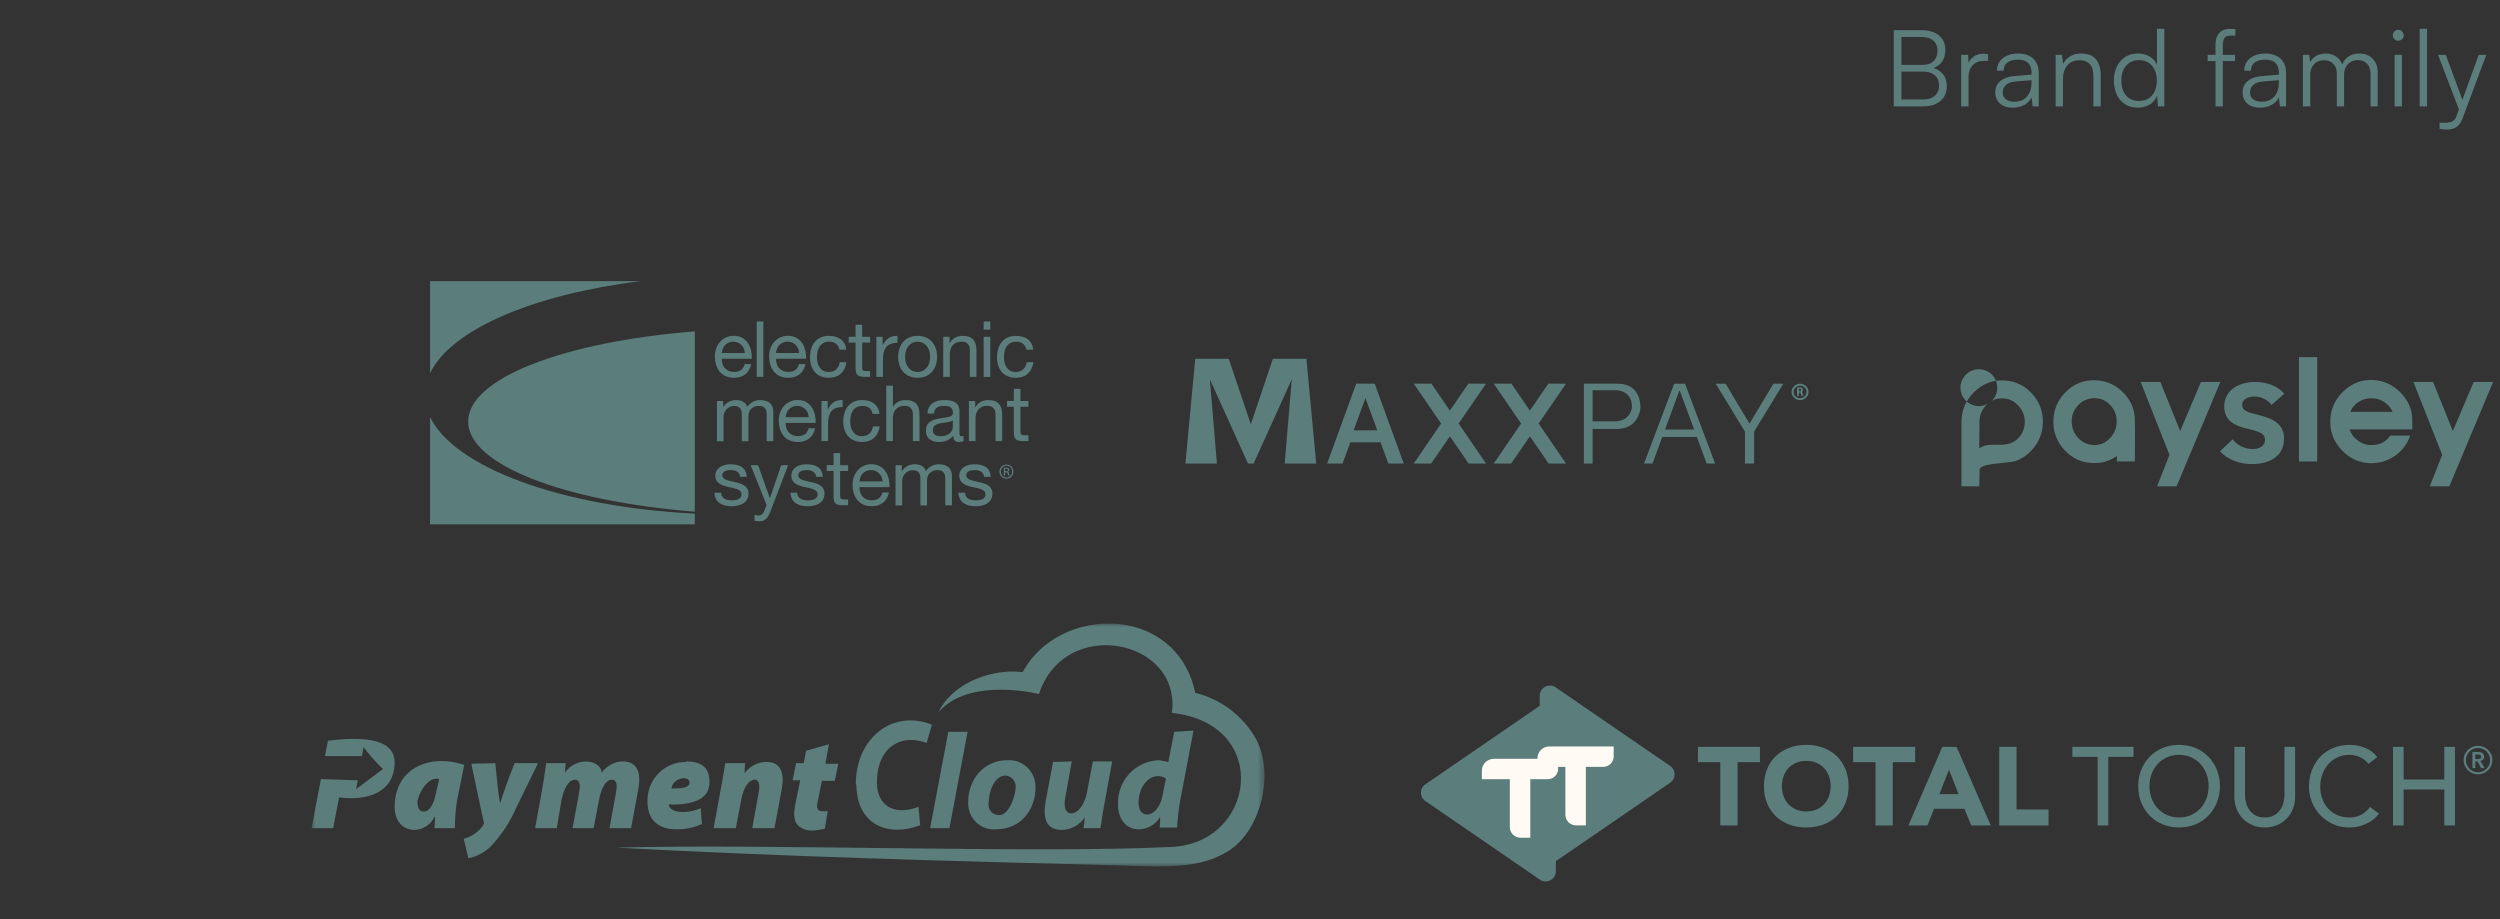 <svg width="329" height="121" viewBox="0 0 329 121" fill="none" xmlns="http://www.w3.org/2000/svg">
    <rect x="0" y="0" width="329" height="121" fill="#333333" stroke="none"/>
    <path d="M250.226 3.976V14H249.218V3.976H250.226ZM253.096 9.422H249.974V8.54H252.998C253.633 8.54 254.118 8.377 254.454 8.05C254.799 7.714 254.972 7.247 254.972 6.65C254.972 6.09 254.79 5.656 254.426 5.348C254.062 5.031 253.544 4.872 252.872 4.872H249.582V3.976H252.886C253.857 3.976 254.617 4.209 255.168 4.676C255.728 5.133 256.008 5.763 256.008 6.566C256.008 7.201 255.854 7.728 255.546 8.148C255.247 8.559 254.795 8.857 254.188 9.044V8.876C254.86 9.044 255.364 9.338 255.7 9.758C256.036 10.169 256.204 10.705 256.204 11.368C256.204 11.9 256.078 12.367 255.826 12.768C255.574 13.16 255.215 13.463 254.748 13.678C254.281 13.893 253.731 14 253.096 14H249.582V13.09H253.096C253.749 13.09 254.258 12.927 254.622 12.6C254.995 12.273 255.182 11.821 255.182 11.242C255.182 10.673 254.995 10.229 254.622 9.912C254.258 9.585 253.749 9.422 253.096 9.422ZM261.635 7.14V8.008H261.103C260.477 8.008 259.978 8.199 259.605 8.582C259.241 8.965 259.059 9.483 259.059 10.136V14H258.093V7.224H259.003L259.087 8.554H258.989C259.082 8.115 259.311 7.761 259.675 7.49C260.039 7.21 260.482 7.07 261.005 7.07C261.107 7.07 261.21 7.075 261.313 7.084C261.415 7.093 261.523 7.112 261.635 7.14ZM264.871 14.168C264.153 14.168 263.588 13.981 263.177 13.608C262.776 13.235 262.575 12.754 262.575 12.166C262.575 11.541 262.799 11.041 263.247 10.668C263.695 10.295 264.316 10.075 265.109 10.01L267.349 9.828V9.604C267.349 9.156 267.27 8.806 267.111 8.554C266.953 8.293 266.738 8.111 266.467 8.008C266.197 7.905 265.893 7.854 265.557 7.854C264.96 7.854 264.498 7.98 264.171 8.232C263.845 8.484 263.681 8.839 263.681 9.296H262.799C262.799 8.839 262.916 8.442 263.149 8.106C263.383 7.77 263.709 7.509 264.129 7.322C264.549 7.135 265.035 7.042 265.585 7.042C266.117 7.042 266.584 7.135 266.985 7.322C267.387 7.499 267.704 7.779 267.937 8.162C268.18 8.535 268.301 9.021 268.301 9.618V14H267.489L267.363 12.81C267.158 13.239 266.831 13.575 266.383 13.818C265.945 14.051 265.441 14.168 264.871 14.168ZM265.095 13.384C265.814 13.384 266.369 13.155 266.761 12.698C267.153 12.241 267.349 11.648 267.349 10.92V10.556L265.347 10.71C264.713 10.766 264.255 10.925 263.975 11.186C263.695 11.447 263.555 11.765 263.555 12.138C263.555 12.549 263.695 12.861 263.975 13.076C264.255 13.281 264.629 13.384 265.095 13.384ZM271.486 14H270.52V7.224H271.36L271.5 8.4C271.724 7.971 272.041 7.639 272.452 7.406C272.872 7.163 273.329 7.042 273.824 7.042C274.757 7.042 275.429 7.299 275.84 7.812C276.251 8.325 276.456 9.007 276.456 9.856V14H275.49V10.066C275.49 9.273 275.322 8.717 274.986 8.4C274.659 8.083 274.216 7.924 273.656 7.924C272.965 7.924 272.429 8.157 272.046 8.624C271.673 9.081 271.486 9.693 271.486 10.458V14ZM281.321 14.168C280.668 14.168 280.108 14.014 279.641 13.706C279.175 13.398 278.815 12.978 278.563 12.446C278.311 11.905 278.185 11.298 278.185 10.626C278.185 9.945 278.311 9.333 278.563 8.792C278.815 8.251 279.175 7.826 279.641 7.518C280.117 7.201 280.691 7.042 281.363 7.042C281.923 7.042 282.418 7.163 282.847 7.406C283.286 7.649 283.622 8.017 283.855 8.512V3.794H284.821V14H283.981L283.883 12.614C283.641 13.137 283.295 13.529 282.847 13.79C282.399 14.042 281.891 14.168 281.321 14.168ZM281.489 13.286C281.993 13.286 282.418 13.174 282.763 12.95C283.109 12.717 283.375 12.399 283.561 11.998C283.748 11.587 283.841 11.121 283.841 10.598C283.841 10.075 283.748 9.613 283.561 9.212C283.375 8.811 283.109 8.493 282.763 8.26C282.418 8.027 281.993 7.91 281.489 7.91C281.004 7.91 280.584 8.027 280.229 8.26C279.884 8.493 279.618 8.811 279.431 9.212C279.254 9.613 279.165 10.075 279.165 10.598C279.165 11.121 279.254 11.587 279.431 11.998C279.618 12.399 279.884 12.717 280.229 12.95C280.584 13.174 281.004 13.286 281.489 13.286ZM290.524 7.224H294.122V8.036H290.524V7.224ZM294.178 3.85V4.676C294.112 4.676 294.028 4.676 293.926 4.676C293.823 4.676 293.716 4.676 293.604 4.676C293.174 4.676 292.885 4.783 292.736 4.998C292.596 5.203 292.526 5.507 292.526 5.908V14H291.56V5.908C291.56 5.404 291.644 4.998 291.812 4.69C291.98 4.373 292.204 4.144 292.484 4.004C292.773 3.864 293.09 3.794 293.436 3.794C293.557 3.794 293.683 3.799 293.814 3.808C293.944 3.817 294.066 3.831 294.178 3.85ZM297.416 14.168C296.697 14.168 296.133 13.981 295.722 13.608C295.321 13.235 295.12 12.754 295.12 12.166C295.12 11.541 295.344 11.041 295.792 10.668C296.24 10.295 296.861 10.075 297.654 10.01L299.894 9.828V9.604C299.894 9.156 299.815 8.806 299.656 8.554C299.497 8.293 299.283 8.111 299.012 8.008C298.741 7.905 298.438 7.854 298.102 7.854C297.505 7.854 297.043 7.98 296.716 8.232C296.389 8.484 296.226 8.839 296.226 9.296H295.344C295.344 8.839 295.461 8.442 295.694 8.106C295.927 7.77 296.254 7.509 296.674 7.322C297.094 7.135 297.579 7.042 298.13 7.042C298.662 7.042 299.129 7.135 299.53 7.322C299.931 7.499 300.249 7.779 300.482 8.162C300.725 8.535 300.846 9.021 300.846 9.618V14H300.034L299.908 12.81C299.703 13.239 299.376 13.575 298.928 13.818C298.489 14.051 297.985 14.168 297.416 14.168ZM297.64 13.384C298.359 13.384 298.914 13.155 299.306 12.698C299.698 12.241 299.894 11.648 299.894 10.92V10.556L297.892 10.71C297.257 10.766 296.8 10.925 296.52 11.186C296.24 11.447 296.1 11.765 296.1 12.138C296.1 12.549 296.24 12.861 296.52 13.076C296.8 13.281 297.173 13.384 297.64 13.384ZM304.03 14H303.064V7.224H303.904L304.044 8.498L303.904 8.456C304.044 8.027 304.306 7.686 304.688 7.434C305.08 7.173 305.538 7.042 306.06 7.042C306.667 7.042 307.171 7.21 307.572 7.546C307.983 7.873 308.244 8.321 308.356 8.89H308.146C308.24 8.321 308.492 7.873 308.902 7.546C309.322 7.21 309.845 7.042 310.47 7.042C311.198 7.042 311.786 7.266 312.234 7.714C312.682 8.162 312.906 8.778 312.906 9.562V14H311.968V9.758C311.968 9.179 311.819 8.727 311.52 8.4C311.222 8.073 310.811 7.91 310.288 7.91C309.915 7.91 309.593 7.999 309.322 8.176C309.052 8.344 308.842 8.573 308.692 8.862C308.552 9.151 308.482 9.469 308.482 9.814V14H307.53V9.744C307.53 9.165 307.376 8.717 307.068 8.4C306.77 8.083 306.364 7.924 305.85 7.924C305.477 7.924 305.15 8.008 304.87 8.176C304.6 8.344 304.39 8.573 304.24 8.862C304.1 9.142 304.03 9.455 304.03 9.8V14ZM315.13 14V7.224H316.096V14H315.13ZM315.606 5.362C315.41 5.362 315.242 5.292 315.102 5.152C314.962 5.012 314.892 4.844 314.892 4.648C314.892 4.452 314.962 4.284 315.102 4.144C315.242 3.995 315.41 3.92 315.606 3.92C315.802 3.92 315.97 3.995 316.11 4.144C316.259 4.284 316.334 4.452 316.334 4.648C316.334 4.844 316.259 5.012 316.11 5.152C315.97 5.292 315.802 5.362 315.606 5.362ZM319.398 14H318.432V3.794H319.398V14ZM321.873 7.224L324.421 14.14L323.707 14.7L320.851 7.224H321.873ZM321.047 16.954V16.156H321.789C321.985 16.156 322.176 16.137 322.363 16.1C322.559 16.072 322.736 15.993 322.895 15.862C323.063 15.731 323.198 15.512 323.301 15.204L326.199 7.224H327.193L324.085 15.554C323.889 16.086 323.623 16.469 323.287 16.702C322.96 16.935 322.554 17.052 322.069 17.052C321.873 17.052 321.691 17.043 321.523 17.024C321.355 17.015 321.196 16.991 321.047 16.954Z" fill="#5B7D7C"/>
    <g clip-path="url(#clip0_1_3064)">
        <path d="M98.862 47.922C98.624 49.084 97.788 49.717 96.609 49.717C94.928 49.717 94.127 48.556 94.074 46.936C94.074 45.352 95.113 44.19 96.556 44.19C98.422 44.19 98.994 45.933 98.941 47.209H94.989C94.963 48.124 95.482 48.943 96.635 48.943C97.348 48.943 97.85 48.6 97.999 47.913H98.862V47.922ZM98.025 46.452C97.982 45.625 97.366 44.965 96.503 44.965C95.597 44.965 95.051 45.651 94.989 46.452H98.025Z" fill="#5B7D7C"/>
        <path d="M99.583 42.307H100.455V49.594H99.583V42.307Z" fill="#5B7D7C"/>
        <path d="M105.999 47.922C105.761 49.084 104.925 49.717 103.746 49.717C102.065 49.717 101.264 48.556 101.211 46.936C101.211 45.352 102.25 44.19 103.693 44.19C105.559 44.19 106.131 45.933 106.078 47.209H102.127C102.1 48.124 102.62 48.943 103.772 48.943C104.485 48.943 104.987 48.6 105.137 47.913H105.999V47.922ZM105.163 46.452C105.119 45.625 104.503 44.965 103.64 44.965C102.734 44.965 102.188 45.651 102.127 46.452H105.163Z" fill="#5B7D7C"/>
        <path d="M110.461 46.012C110.329 45.352 109.871 44.965 109.158 44.965C107.9 44.965 107.512 45.959 107.512 47.024C107.512 47.992 107.952 48.952 109.053 48.952C109.889 48.952 110.39 48.459 110.505 47.667H111.393C111.2 48.952 110.39 49.717 109.07 49.717C107.46 49.717 106.597 48.591 106.597 47.024C106.597 45.44 107.416 44.199 109.088 44.199C110.285 44.199 111.244 44.762 111.367 46.012H110.461Z" fill="#5B7D7C"/>
        <path d="M113.462 44.322H114.509V45.088H113.462V48.362C113.462 48.758 113.576 48.828 114.113 48.828H114.509V49.594H113.849C112.951 49.594 112.591 49.409 112.591 48.441V45.088H111.693V44.322H112.591V42.738H113.462V44.322Z" fill="#5B7D7C"/>
        <path d="M115.336 44.322H116.155V45.431H116.172C116.595 44.586 117.176 44.164 118.108 44.199V45.114C116.709 45.114 116.199 45.907 116.199 47.244V49.594H115.328V44.322H115.336Z" fill="#5B7D7C"/>
        <path d="M120.757 44.199C122.43 44.199 123.319 45.414 123.319 46.963C123.319 48.503 122.43 49.717 120.757 49.717C119.085 49.717 118.197 48.503 118.197 46.963C118.197 45.414 119.085 44.199 120.757 44.199ZM120.757 48.952C121.664 48.952 122.403 48.239 122.403 46.963C122.403 45.678 121.664 44.965 120.757 44.965C119.851 44.965 119.112 45.678 119.112 46.963C119.112 48.239 119.851 48.952 120.757 48.952Z" fill="#5B7D7C"/>
        <path d="M124.137 44.322H124.955V45.158H124.973C125.342 44.507 125.932 44.199 126.689 44.199C128.079 44.199 128.502 44.991 128.502 46.127V49.594H127.631V46.021C127.631 45.379 127.226 44.956 126.557 44.956C125.51 44.956 124.999 45.66 124.999 46.611V49.594H124.128V44.322H124.137Z" fill="#5B7D7C"/>
        <path d="M130.324 43.372H129.453V42.307H130.324V43.372ZM129.453 44.322H130.324V49.603H129.453V44.322Z" fill="#5B7D7C"/>
        <path d="M135.067 46.012C134.935 45.352 134.477 44.965 133.765 44.965C132.506 44.965 132.119 45.959 132.119 47.024C132.119 47.992 132.559 48.952 133.659 48.952C134.495 48.952 134.997 48.459 135.111 47.667H136C135.806 48.952 134.997 49.717 133.677 49.717C132.066 49.717 131.204 48.591 131.204 47.024C131.204 45.44 132.022 44.199 133.694 44.199C134.891 44.199 135.851 44.762 135.973 46.012H135.067Z" fill="#5B7D7C"/>
        <path d="M94.356 52.771H95.174V53.546H95.192C95.579 52.956 96.169 52.648 96.899 52.648C97.541 52.648 98.131 52.903 98.351 53.546C98.712 52.982 99.328 52.648 100.006 52.648C101.053 52.648 101.766 53.088 101.766 54.179V58.052H100.895V54.593C100.895 53.942 100.719 53.422 99.874 53.422C99.037 53.422 98.492 53.95 98.492 54.769V58.06H97.621V54.602C97.621 53.915 97.409 53.431 96.626 53.431C95.597 53.431 95.218 54.382 95.218 54.778V58.069H94.347V52.771H94.356Z" fill="#5B7D7C"/>
        <path d="M107.266 56.371C107.028 57.532 106.192 58.166 105.013 58.166C103.332 58.166 102.531 57.004 102.479 55.385C102.479 53.801 103.517 52.639 104.96 52.639C106.826 52.639 107.398 54.382 107.345 55.658H103.394C103.367 56.573 103.887 57.392 105.04 57.392C105.752 57.392 106.254 57.048 106.403 56.362H107.266V56.371ZM106.43 54.901C106.386 54.074 105.77 53.414 104.907 53.414C104.001 53.414 103.456 54.1 103.394 54.901H106.43Z" fill="#5B7D7C"/>
        <path d="M108.111 52.771H108.93V53.88H108.947C109.37 53.035 109.95 52.613 110.883 52.648V53.563C109.484 53.563 108.973 54.355 108.973 55.693V58.043H108.102V52.771H108.111Z" fill="#5B7D7C"/>
        <path d="M114.835 54.461C114.703 53.801 114.245 53.414 113.532 53.414C112.274 53.414 111.887 54.408 111.887 55.473C111.887 56.441 112.327 57.4 113.426 57.4C114.262 57.4 114.764 56.907 114.879 56.115H115.768C115.574 57.4 114.764 58.166 113.444 58.166C111.834 58.166 110.971 57.04 110.971 55.473C110.971 53.889 111.79 52.648 113.462 52.648C114.659 52.648 115.618 53.211 115.741 54.461H114.835Z" fill="#5B7D7C"/>
        <path d="M116.639 50.756H117.51V53.546H117.528C117.809 52.912 118.558 52.648 119.191 52.648C120.582 52.648 121.004 53.44 121.004 54.575V58.043H120.133V54.47C120.133 53.827 119.728 53.405 119.059 53.405C118.012 53.405 117.501 54.109 117.501 55.059V58.043H116.63V50.756H116.639Z" fill="#5B7D7C"/>
        <path d="M126.812 58.025C126.663 58.113 126.469 58.166 126.187 58.166C125.739 58.166 125.448 57.92 125.448 57.348C124.964 57.911 124.322 58.166 123.591 58.166C122.632 58.166 121.849 57.735 121.849 56.688C121.849 55.491 122.738 55.235 123.635 55.068C124.595 54.883 125.413 54.945 125.413 54.294C125.413 53.537 124.788 53.414 124.243 53.414C123.503 53.414 122.967 53.642 122.922 54.417H122.051C122.104 53.114 123.116 52.648 124.286 52.648C125.237 52.648 126.266 52.859 126.266 54.1V56.82C126.266 57.224 126.266 57.409 126.539 57.409C126.61 57.409 126.689 57.4 126.803 57.356V58.025H126.812ZM125.404 55.323C125.07 55.57 124.41 55.579 123.829 55.684C123.257 55.79 122.764 55.992 122.764 56.635C122.764 57.207 123.257 57.409 123.785 57.409C124.929 57.409 125.395 56.696 125.395 56.212V55.323H125.404Z" fill="#5B7D7C"/>
        <path d="M127.516 52.771H128.335V53.607H128.352C128.722 52.956 129.312 52.648 130.069 52.648C131.459 52.648 131.881 53.44 131.881 54.575V58.043H131.01V54.47C131.01 53.827 130.605 53.405 129.937 53.405C128.889 53.405 128.379 54.109 128.379 55.059V58.043H127.507V52.771H127.516Z" fill="#5B7D7C"/>
        <path d="M134.292 52.771H135.34V53.537H134.292V56.811C134.292 57.207 134.407 57.277 134.944 57.277H135.34V58.043H134.68C133.782 58.043 133.421 57.858 133.421 56.89V53.528H132.524V52.762H133.421V51.178H134.292V52.771Z" fill="#5B7D7C"/>
        <path d="M94.893 64.828C94.919 65.603 95.597 65.849 96.31 65.849C96.846 65.849 97.586 65.726 97.586 65.066C97.586 64.388 96.732 64.283 95.861 64.089C95.007 63.895 94.136 63.605 94.136 62.602C94.136 61.537 95.183 61.097 96.107 61.097C97.269 61.097 98.202 61.466 98.272 62.751H97.401C97.339 62.074 96.749 61.862 96.177 61.862C95.658 61.862 95.051 62.003 95.051 62.54C95.051 63.165 95.966 63.262 96.776 63.455C97.647 63.649 98.501 63.94 98.501 64.96C98.501 66.219 97.331 66.624 96.257 66.624C95.069 66.624 94.074 66.14 94.021 64.837H94.893V64.828Z" fill="#5B7D7C"/>
        <path d="M101.431 67.196C101.035 68.226 100.675 68.604 99.9 68.604C99.698 68.604 99.495 68.587 99.301 68.516V67.724C99.469 67.777 99.636 67.847 99.812 67.847C100.173 67.847 100.367 67.671 100.525 67.363L100.886 66.465L98.791 61.22H99.768L101.308 65.541H101.326L102.804 61.22H103.719L101.431 67.196Z" fill="#5B7D7C"/>
        <path d="M104.899 64.828C104.925 65.603 105.603 65.849 106.316 65.849C106.853 65.849 107.592 65.726 107.592 65.066C107.592 64.388 106.738 64.283 105.867 64.089C105.013 63.895 104.142 63.605 104.142 62.602C104.142 61.537 105.189 61.097 106.114 61.097C107.275 61.097 108.208 61.466 108.278 62.751H107.407C107.345 62.074 106.756 61.862 106.184 61.862C105.664 61.862 105.057 62.003 105.057 62.54C105.057 63.165 105.972 63.262 106.782 63.455C107.653 63.649 108.507 63.94 108.507 64.96C108.507 66.219 107.337 66.624 106.263 66.624C105.075 66.624 104.081 66.14 104.028 64.837H104.899V64.828Z" fill="#5B7D7C"/>
        <path d="M110.566 61.22H111.614V61.986H110.566V65.26C110.566 65.656 110.681 65.726 111.218 65.726H111.614V66.492H110.953C110.056 66.492 109.695 66.307 109.695 65.339V61.977H108.798V61.211H109.695V59.627H110.566V61.22Z" fill="#5B7D7C"/>
        <path d="M116.982 64.82C116.744 65.981 115.908 66.615 114.729 66.615C113.048 66.615 112.247 65.453 112.194 63.834C112.194 62.25 113.233 61.088 114.676 61.088C116.542 61.088 117.114 62.831 117.061 64.107H113.11C113.083 65.022 113.603 65.841 114.756 65.841C115.468 65.841 115.97 65.497 116.12 64.811H116.982V64.82ZM116.146 63.35C116.102 62.523 115.486 61.862 114.624 61.862C113.717 61.862 113.171 62.549 113.11 63.35H116.146Z" fill="#5B7D7C"/>
        <path d="M117.862 61.22H118.68V61.995H118.698C119.085 61.405 119.675 61.097 120.405 61.097C121.048 61.097 121.637 61.352 121.857 61.995C122.218 61.431 122.834 61.097 123.512 61.097C124.559 61.097 125.272 61.537 125.272 62.628V66.501H124.401V63.042C124.401 62.391 124.225 61.871 123.38 61.871C122.544 61.871 121.998 62.399 121.998 63.218V66.509H121.127V63.051C121.127 62.364 120.916 61.88 120.133 61.88C119.103 61.88 118.725 62.831 118.725 63.227V66.518H117.853V61.22H117.862Z" fill="#5B7D7C"/>
        <path d="M126.997 64.828C127.023 65.603 127.701 65.849 128.414 65.849C128.951 65.849 129.69 65.726 129.69 65.066C129.69 64.388 128.836 64.283 127.965 64.089C127.111 63.895 126.24 63.605 126.24 62.602C126.24 61.537 127.288 61.097 128.212 61.097C129.373 61.097 130.306 61.466 130.377 62.751H129.505C129.443 62.074 128.854 61.862 128.282 61.862C127.763 61.862 127.155 62.003 127.155 62.54C127.155 63.165 128.071 63.262 128.881 63.455C129.752 63.649 130.605 63.94 130.605 64.96C130.605 66.219 129.435 66.624 128.361 66.624C127.173 66.624 126.179 66.14 126.126 64.837H126.997V64.828Z" fill="#5B7D7C"/>
        <path d="M84.323 37H56.593V49.11C59.347 43.381 70.154 38.734 84.323 37Z" fill="#5B7D7C"/>
        <path d="M91.434 67.337V43.609C74.29 44.965 61.609 49.761 61.609 55.473C61.609 61.185 74.29 65.981 91.434 67.337Z" fill="#5B7D7C"/>
        <path d="M56.593 54.866V69H91.434V67.592C73.868 66.721 59.787 61.528 56.593 54.866Z" fill="#5B7D7C"/>
        <path d="M132.453 61.132C132.964 61.132 133.368 61.546 133.368 62.065C133.368 62.593 132.964 62.998 132.453 62.998C131.943 62.998 131.529 62.593 131.529 62.065C131.529 61.537 131.943 61.132 132.453 61.132ZM132.453 61.273C132.049 61.273 131.705 61.625 131.705 62.056C131.705 62.496 132.04 62.848 132.453 62.848C132.867 62.848 133.201 62.505 133.201 62.065C133.201 61.625 132.867 61.273 132.453 61.273ZM132.277 62.602H132.11V61.563C132.198 61.554 132.277 61.537 132.401 61.537C132.559 61.537 132.664 61.572 132.726 61.616C132.788 61.66 132.823 61.73 132.823 61.827C132.823 61.959 132.735 62.047 132.621 62.082V62.091C132.709 62.109 132.77 62.188 132.796 62.346C132.823 62.505 132.849 62.566 132.867 62.602H132.691C132.664 62.566 132.638 62.47 132.621 62.338C132.594 62.206 132.532 62.153 132.401 62.153H132.277V62.602ZM132.277 62.021H132.401C132.532 62.021 132.656 61.968 132.656 61.845C132.656 61.757 132.585 61.66 132.401 61.66C132.348 61.66 132.312 61.66 132.277 61.669V62.021Z" fill="#5B7D7C"/>
    </g>
    <path d="M156 61L157.294 47.22L159.023 48.266L159.221 49.925L160.145 61H156Z" fill="#5B7D7C"/>
    <path d="M167.512 47.22L164.608 55.835L161.703 47.22H157.294L159.221 49.925L164.238 61H164.476H164.832H164.977L169.994 49.925L170.364 49.415L167.512 47.22Z" fill="#5B7D7C"/>
    <path d="M173.215 61L171.922 47.22H167.512L169.994 49.925L169.07 61H173.215Z" fill="#5B7D7C"/>
    <path d="M180.91 50.495H178.476L174.652 61H176.682L177.704 58.21H181.683L182.705 61H184.735L180.911 50.495H180.91ZM180.756 56.634H178.138L179.693 52.39L181.249 56.634H180.756H180.756Z" fill="#5B7D7C"/>
    <path d="M195.559 50.495H193.23L190.805 54.044L188.38 50.495H186.051L189.65 55.734L186.051 61H188.341L190.805 57.415L193.268 61H195.559L191.96 55.734L195.559 50.495Z" fill="#5B7D7C"/>
    <path d="M206.086 50.495H203.758L201.333 54.044L198.908 50.495H196.579L200.178 55.734L196.579 61H198.869L201.333 57.415L203.796 61H206.086L202.488 55.734L206.086 50.495Z" fill="#5B7D7C"/>
    <path d="M212.899 50.495H208.434V61H209.589V56.452H212.784C215.44 56.452 215.882 54.146 215.882 53.606C215.882 53.067 215.786 50.495 212.899 50.495ZM212.553 55.448H209.589V51.356H212.534C214.092 51.356 214.766 52.379 214.766 53.439C214.766 54.499 213.9 55.448 212.553 55.448Z" fill="#5B7D7C"/>
    <path d="M221.747 50.495H220.32L216.355 61H217.471L218.756 57.513H223.311L224.595 61H225.712L221.747 50.495H221.747ZM221.763 56.527H219.119L221.033 51.328L222.948 56.527H221.763Z" fill="#5B7D7C"/>
    <path d="M233.377 50.495L230.236 55.755L227.094 50.495H225.786L229.635 56.806V61H229.932H230.539H230.837V56.806L234.686 50.495H233.377Z" fill="#5B7D7C"/>
    <path d="M236.885 52.656C236.271 52.656 235.771 52.173 235.771 51.579C235.771 50.985 236.271 50.502 236.885 50.502C237.5 50.502 238 50.985 238 51.579C238 52.173 237.5 52.656 236.885 52.656ZM236.885 50.759C236.418 50.759 236.037 51.127 236.037 51.579C236.037 52.031 236.418 52.399 236.885 52.399C237.353 52.399 237.734 52.031 237.734 51.579C237.734 51.127 237.353 50.759 236.885 50.759Z" fill="#5B7D7C"/>
    <path d="M237.32 52.073C237.301 52.04 237.276 51.941 237.249 51.837L237.234 51.779C237.207 51.679 237.165 51.613 237.105 51.576C237.193 51.532 237.281 51.44 237.281 51.304C237.281 51.209 237.244 51.126 237.177 51.072C237.1 51.009 236.99 50.981 236.821 50.981C236.711 50.981 236.595 50.99 236.51 51.004L236.492 51.007V52.105H236.737V51.664H236.817C236.925 51.667 236.966 51.707 236.995 51.835C237.026 51.966 237.053 52.058 237.071 52.093L237.077 52.105H237.337L237.32 52.073V52.073ZM237.036 51.323C237.036 51.419 236.959 51.478 236.836 51.478H236.738V51.178C236.756 51.175 236.789 51.172 236.841 51.172C236.93 51.172 237.036 51.199 237.036 51.323H237.036Z" fill="#5B7D7C"/>
    <g clip-path="url(#clip1_1_3064)">
        <path fill-rule="evenodd" clip-rule="evenodd" d="M280.945 55.483C280.995 57.208 280.945 59 280.945 60.731H278.58V60.008C278.302 60.209 278.008 60.376 277.703 60.514C277.003 60.828 276.239 60.969 275.415 60.942C274.692 60.915 274.022 60.765 273.409 60.487C272.793 60.209 272.234 59.807 271.735 59.278C271.236 58.752 270.857 58.172 270.603 57.54C270.348 56.907 270.218 56.223 270.218 55.5C270.218 54.776 270.355 54.04 270.629 53.383C270.901 52.727 271.306 52.131 271.842 51.595C272.378 51.052 272.977 50.647 273.63 50.389C274.287 50.128 274.993 50.014 275.75 50.041C276.477 50.068 277.154 50.218 277.776 50.5C278.403 50.781 278.969 51.186 279.478 51.722C279.987 52.251 280.365 52.834 280.613 53.467C280.858 54.093 280.968 54.767 280.941 55.483H280.945ZM274.494 52.616C274.149 52.76 273.828 52.978 273.53 53.279C273.232 53.574 273.011 53.896 272.867 54.247C272.719 54.602 272.642 54.987 272.636 55.41C272.629 55.831 272.693 56.227 272.83 56.592C272.964 56.947 273.168 57.282 273.453 57.593C273.731 57.901 274.042 58.132 274.377 58.293C274.719 58.457 275.09 58.544 275.489 58.568C275.914 58.588 276.31 58.524 276.665 58.377C277.023 58.23 277.351 57.998 277.653 57.684C277.967 57.359 278.195 57.004 278.346 56.622C278.493 56.243 278.563 55.835 278.557 55.396C278.55 54.984 278.47 54.602 278.322 54.247C278.175 53.892 277.954 53.568 277.669 53.27C277.391 52.978 277.087 52.764 276.752 52.62C276.417 52.476 276.052 52.405 275.653 52.405C275.228 52.405 274.843 52.476 274.498 52.62L274.494 52.616Z" fill="#5B7D7C"/>
        <path fill-rule="evenodd" clip-rule="evenodd" d="M290.024 50.265H292.201C290.279 54.844 288.356 59.419 286.441 63.997H283.868L285.503 59.867L281.715 50.265H284.307L286.906 56.726L289.649 50.265H290.027H290.024Z" fill="#5B7D7C"/>
        <path fill-rule="evenodd" clip-rule="evenodd" d="M300.6 51.819C299.77 50.778 298.239 50.265 296.772 50.265C294.753 50.265 292.71 51.243 292.71 53.521C292.71 55.436 294.22 56.053 295.731 56.414C297.285 56.776 298.072 57.031 298.072 57.881C298.072 58.795 297.178 59.094 296.434 59.094C295.329 59.094 294.371 58.541 293.819 57.818L292.137 59.392C293.115 60.477 294.753 61.073 296.327 61.073C298.561 61.073 300.584 60.159 300.584 57.67C300.584 55.671 298.795 54.991 297.285 54.629C295.858 54.288 295.071 54.077 295.071 53.29C295.071 52.503 295.902 52.184 296.709 52.184C297.647 52.184 298.497 52.694 298.943 53.29L300.6 51.823V51.819Z" fill="#5B7D7C"/>
        <path fill-rule="evenodd" clip-rule="evenodd" d="M303.122 47H304.941V60.731H302.543V47H303.122Z" fill="#5B7D7C"/>
        <path fill-rule="evenodd" clip-rule="evenodd" d="M313.749 58.132C314.054 57.935 314.318 57.663 314.543 57.322H317.185C316.994 57.861 316.74 58.353 316.412 58.792C316.08 59.238 315.681 59.63 315.216 59.958C314.75 60.286 314.265 60.53 313.749 60.698C313.233 60.865 312.697 60.949 312.131 60.959C311.415 60.969 310.741 60.842 310.105 60.584C309.472 60.326 308.883 59.934 308.344 59.412H308.34C307.798 58.873 307.382 58.29 307.104 57.657C306.823 57.024 306.676 56.337 306.666 55.597C306.649 54.824 306.776 54.097 307.054 53.42C307.329 52.747 307.747 52.131 308.307 51.578C308.876 51.016 309.499 50.604 310.172 50.339C310.849 50.075 311.575 49.964 312.352 50.008H312.356C313.049 50.054 313.699 50.218 314.305 50.503C314.908 50.788 315.464 51.193 315.969 51.719C316.957 52.764 317.453 53.943 317.453 55.255V56.505H309.214C309.265 56.662 309.325 56.809 309.399 56.953C309.559 57.272 309.787 57.556 310.078 57.808C310.376 58.065 310.695 58.26 311.04 58.387C311.385 58.514 311.756 58.578 312.158 58.568H312.162C312.781 58.561 313.31 58.417 313.742 58.136L313.749 58.132ZM309.459 53.872C309.399 53.976 309.342 54.087 309.291 54.204H314.868C314.821 54.097 314.767 53.993 314.71 53.896C314.539 53.604 314.322 53.343 314.054 53.115C313.789 52.891 313.494 52.72 313.176 52.603C312.851 52.486 312.496 52.422 312.115 52.416C311.74 52.409 311.385 52.462 311.056 52.573C310.725 52.687 310.417 52.858 310.132 53.089C309.854 53.313 309.63 53.574 309.455 53.869L309.459 53.872Z" fill="#5B7D7C"/>
        <path fill-rule="evenodd" clip-rule="evenodd" d="M325.916 50.265H328.093C326.171 54.844 324.252 59.419 322.333 63.997H319.757L321.392 59.867L317.604 50.265H320.196L322.795 56.722L325.535 50.265H325.916Z" fill="#5B7D7C"/>
        <path fill-rule="evenodd" clip-rule="evenodd" d="M260.425 53.444C259.812 53.444 259.249 53.216 258.82 52.837C258.713 53.022 258.619 53.213 258.539 53.407C258.402 53.732 258.301 54.067 258.231 54.418C258.164 54.767 258.127 55.128 258.127 55.5V64H260.475L260.518 61.83C260.518 61.227 262.099 61.066 263.492 60.926C264.289 60.845 265.03 60.768 265.435 60.607C265.763 60.477 266.074 60.309 266.373 60.108C266.671 59.907 266.955 59.673 267.223 59.405L267.243 59.385C267.505 59.117 267.732 58.839 267.93 58.544C268.131 58.243 268.302 57.928 268.436 57.6C268.573 57.272 268.673 56.93 268.744 56.578C268.811 56.227 268.848 55.862 268.848 55.49C268.848 55.118 268.814 54.78 268.75 54.442C268.687 54.103 268.59 53.772 268.466 53.457C268.338 53.142 268.181 52.837 267.99 52.546C267.803 52.255 267.582 51.977 267.33 51.716C267.083 51.454 266.818 51.22 266.537 51.019C266.255 50.818 265.961 50.647 265.652 50.51C265.344 50.373 265.023 50.265 264.688 50.192C264.356 50.118 264.011 50.078 263.65 50.068C263.311 50.054 262.983 50.071 262.665 50.118C262.779 50.399 262.839 50.704 262.839 51.026C262.839 51.696 262.568 52.302 262.129 52.74C262.216 52.694 262.307 52.65 262.397 52.613C262.578 52.539 262.766 52.489 262.963 52.459C263.161 52.429 263.368 52.419 263.586 52.429H263.599C263.797 52.436 263.988 52.462 264.172 52.506C264.356 52.55 264.531 52.613 264.695 52.69C264.862 52.77 265.023 52.871 265.177 52.988C265.331 53.109 265.482 53.246 265.626 53.404C265.77 53.561 265.894 53.725 266.001 53.892C266.105 54.06 266.192 54.234 266.262 54.415C266.332 54.596 266.383 54.783 266.416 54.974C266.45 55.169 266.463 55.373 266.46 55.577C266.456 55.788 266.433 55.992 266.396 56.187C266.356 56.377 266.299 56.565 266.222 56.743C266.148 56.917 266.054 57.087 265.941 57.248C265.83 57.409 265.696 57.566 265.545 57.717C264.705 58.558 263.703 58.544 262.756 58.531C261.928 58.518 261.138 58.508 260.471 59.01L260.498 55.594C260.495 55.376 260.512 55.162 260.545 54.958C260.579 54.753 260.636 54.559 260.706 54.371C260.78 54.184 260.873 54.003 260.984 53.825C261.098 53.648 261.232 53.48 261.382 53.316C261.429 53.266 261.476 53.223 261.523 53.176C261.188 53.35 260.81 53.447 260.408 53.447L260.425 53.444Z" fill="#5B7D7C"/>
        <path fill-rule="evenodd" clip-rule="evenodd" d="M260.425 48.594C259.085 48.594 258 49.679 258 51.019C258 51.746 258.318 52.395 258.824 52.841C258.894 52.717 258.971 52.596 259.052 52.479C259.256 52.181 259.49 51.9 259.755 51.632C260.026 51.361 260.314 51.123 260.616 50.918C260.914 50.718 261.229 50.547 261.557 50.416C261.885 50.285 262.223 50.188 262.575 50.128C262.608 50.121 262.642 50.118 262.675 50.111C262.317 49.22 261.443 48.591 260.425 48.591V48.594Z" fill="#5B7D7C"/>
    </g>
    <mask id="mask0_1_3064" style="mask-type:luminance" maskUnits="userSpaceOnUse" x="41" y="82" width="126" height="32">
        <path d="M166.538 82H41V114H166.538V82Z" fill="white"/>
    </mask>
    <g mask="url(#mask0_1_3064)">
        <path d="M43.156 97.475L42.771 99.497H47.623L47.854 98.33C48.621 99.358 49.471 100.32 50.395 101.207L46.853 103.851L47.084 102.685L42.232 102.529L41 108.984H43.849L44.619 104.94C48.393 105.409 51.782 104.318 51.936 100.508C52.09 96.698 46.468 97.086 43.156 97.475ZM109.083 97.944L106.079 98.799L105.771 100.432H104.77L104.306 102.687H105.307L104.691 105.72C104.383 107.195 104.383 108.286 105.384 108.909C106.385 109.531 107.309 109.298 108.542 109.064L108.927 106.732C107.54 106.887 107.309 106.576 107.694 105.098L108.159 102.766H109.853L110.318 100.511H108.624L109.083 97.944ZM74.348 101.752C74.348 101.363 74.425 100.897 74.425 100.43H71.884C71.499 103.306 70.96 105.951 70.424 108.983H73.273L73.889 105.328C74.197 103.695 74.891 102.607 75.66 102.607C76.43 102.607 76.353 103.618 76.199 104.395L75.352 108.983H78.125L78.818 105.328C79.126 103.695 79.742 102.607 80.512 102.607C81.283 102.607 81.205 103.54 81.051 104.395L80.204 108.983H83.053L83.975 104.009C84.44 101.597 83.821 100.277 82.051 100.199C81.493 100.195 80.943 100.327 80.447 100.584C79.951 100.841 79.524 101.214 79.201 101.673C78.97 99.885 75.812 99.574 74.349 101.673L74.348 101.752ZM90.291 100.277C89.614 100.267 88.942 100.395 88.316 100.653C87.689 100.912 87.122 101.297 86.647 101.783C86.171 102.27 85.799 102.849 85.552 103.485C85.305 104.121 85.188 104.801 85.208 105.484C85.208 107.896 86.594 109.139 89.057 109.139C90.199 109.149 91.329 108.91 92.371 108.439L92.217 106.34C91.293 106.884 88.29 107.351 87.981 105.87C91.447 105.948 93.373 105.093 93.373 102.915C93.373 100.737 91.986 100.196 90.214 100.196M97.993 101.752C97.978 101.31 98.004 100.867 98.07 100.43H95.451C94.986 103.306 94.449 105.951 93.91 108.983H96.837L97.53 105.328C97.838 103.54 98.609 102.607 99.302 102.607C99.995 102.607 99.995 103.54 99.841 104.318L98.994 108.983H101.921L102.845 104.009C103.309 101.754 102.691 100.665 101.612 100.355C100.939 100.208 100.239 100.262 99.596 100.51C98.953 100.759 98.396 101.191 97.992 101.754L97.993 101.752ZM51.937 106.184C51.937 108.05 53.015 109.217 54.555 109.217C55.105 109.201 55.64 109.033 56.101 108.732C56.563 108.43 56.934 108.006 57.173 107.506H57.25C57.252 107.999 57.226 108.491 57.173 108.981H59.869C59.86 107.704 59.963 106.429 60.177 105.17L61.101 100.66C56.787 99.186 52.013 100.893 51.936 106.104L51.937 106.184ZM62.025 100.507L63.642 108.128C63.67 108.189 63.684 108.255 63.684 108.323C63.684 108.39 63.67 108.456 63.642 108.517C63.029 109.445 62.096 110.11 61.024 110.383L61.64 112.949C62.706 112.731 63.691 112.221 64.489 111.475C65.911 110.008 67.06 108.295 67.88 106.417L70.807 100.43H67.725C67.032 102.14 66.338 104.085 65.8 105.718C65.492 103.929 65.336 101.907 65.184 100.43L62.025 100.507ZM90.752 102.996C90.752 103.54 90.137 103.773 88.363 103.773C88.44 102.451 90.674 101.907 90.752 102.996ZM57.789 102.526L57.404 104.237C57.019 106.259 56.326 106.803 55.787 106.803C55.248 106.803 54.938 106.417 54.938 105.562C54.938 104.707 56.249 102.066 57.792 102.529" fill="#5B7D7C"/>
        <path d="M134.576 88.454C130.956 87.985 125.565 89.543 123.485 93.742C127.105 89.543 134.73 90.865 136.733 91.33C140.119 80.989 155.525 84.1 154.215 93.82C167.462 95.22 165.306 111.239 153.83 111.472C135.732 112.327 100.688 111.003 81.049 111.55C103.151 112.717 125.18 113.339 147.284 113.883C152.445 114.038 158.067 114.582 162.072 111.705C166.077 108.828 167.925 101.208 164.921 96.619C163.156 93.893 160.43 91.947 157.296 91.176C154.832 79.512 139.429 79.512 134.576 88.454ZM112.703 103.229C112.703 108.518 116.862 110.228 121.098 108.595L120.867 106.183C117.555 107.427 115.399 105.95 115.399 102.916C115.476 97.862 119.019 96.617 121.945 97.784L122.638 95.371C117.401 93.272 112.55 97.238 112.626 103.303L112.703 103.229ZM124.795 96.308L122.406 108.984H124.947L127.336 96.308H124.795ZM154.524 96.308L153.754 100.274L152.597 100.041C151.856 100.051 151.124 100.21 150.445 100.511C149.766 100.811 149.153 101.246 148.643 101.79C148.133 102.333 147.737 102.974 147.477 103.675C147.216 104.377 147.098 105.123 147.129 105.871C147.129 107.971 148.361 109.137 149.824 109.137C150.399 109.138 150.963 108.988 151.463 108.702C151.962 108.415 152.38 108.003 152.674 107.504C152.689 107.972 152.663 108.441 152.597 108.904H154.907C154.968 107.757 155.097 106.614 155.292 105.482L157.063 96.151L154.524 96.308ZM132.574 100.041C129.493 100.041 127.413 102.529 127.413 105.562C127.389 106.052 127.47 106.541 127.649 106.997C127.828 107.452 128.103 107.863 128.453 108.203C128.804 108.542 129.222 108.801 129.681 108.963C130.139 109.124 130.627 109.185 131.11 109.139C134.73 109.062 136.271 106.184 136.271 103.618C136.282 103.132 136.194 102.648 136.01 102.198C135.826 101.749 135.552 101.343 135.204 101.006C134.856 100.669 134.442 100.41 133.989 100.243C133.537 100.077 133.054 100.008 132.574 100.041ZM138.581 100.274L137.657 105.174C137.192 107.586 137.58 109.217 139.736 109.217C140.33 109.209 140.913 109.056 141.436 108.771C141.959 108.487 142.406 108.08 142.74 107.584C142.732 108.054 142.681 108.523 142.586 108.984H144.82C144.974 108.207 145.051 107.273 145.284 106.107L146.363 100.197H143.822L143.052 104.241C142.744 105.952 141.819 107.04 140.972 107.04C140.125 107.04 139.971 106.029 140.202 104.863L141.049 100.197L138.581 100.274ZM153.448 102.374L152.983 104.706C152.676 106.34 151.751 107.195 150.981 107.195C150.211 107.195 149.826 106.573 149.826 105.562C149.903 102.918 151.905 101.44 153.445 102.451L153.448 102.374ZM132.268 102.063C132.469 102.068 132.667 102.116 132.848 102.203C133.029 102.29 133.19 102.414 133.321 102.568C133.452 102.722 133.549 102.902 133.607 103.096C133.664 103.29 133.68 103.495 133.655 103.696C133.655 104.473 132.885 107.273 131.498 107.273C131.287 107.278 131.078 107.235 130.886 107.146C130.694 107.057 130.524 106.925 130.391 106.76C130.257 106.595 130.162 106.401 130.114 106.194C130.066 105.986 130.065 105.77 130.112 105.562C130.112 104.318 130.805 102.063 132.345 102.063" fill="#5B7D7C"/>
    </g>
    <path d="M219.703 100.736L204.643 90.4C203.747 89.881 202.627 90.529 202.627 91.566V112.238C202.627 113.275 203.746 113.923 204.643 113.405L219.703 103.069C220.599 102.551 220.599 101.255 219.703 100.736V100.736Z" fill="#5B7D7C"/>
    <path d="M187.672 103.149L202.732 92.814C203.628 92.295 204.749 92.944 204.749 93.981V114.652C204.749 115.689 203.629 116.337 202.732 115.819L187.672 105.483C186.776 104.964 186.776 103.668 187.672 103.15V103.149Z" fill="#5B7D7C"/>
    <path d="M201.387 110.246H200.1C199.323 110.246 198.692 109.615 198.692 108.836V102.545H195.013V101.433C195.013 100.565 195.715 99.862 196.581 99.862H205.052V101.158C205.052 101.924 204.433 102.545 203.668 102.545H201.387V110.246Z" fill="#FFFAF3"/>
    <path d="M208.697 108.62H207.41C206.633 108.62 206.003 107.988 206.003 107.209V100.919H202.324V99.806C202.324 98.938 203.025 98.235 203.892 98.235H212.363V99.531C212.363 100.298 211.743 100.919 210.978 100.919H208.697V108.62Z" fill="#FFFAF3"/>
    <path d="M226.39 100.302H223.445V98.286H231.609V100.302H228.664V108.631H226.39V100.302Z" fill="#5B7D7C"/>
    <path d="M232.135 103.459C232.135 102.631 232.274 101.881 232.551 101.209C232.828 100.536 233.214 99.965 233.709 99.492C234.205 99.02 234.793 98.657 235.474 98.403C236.154 98.15 236.898 98.023 237.704 98.023C238.51 98.023 239.255 98.15 239.935 98.403C240.615 98.657 241.204 99.02 241.699 99.492C242.195 99.965 242.581 100.537 242.858 101.209C243.135 101.881 243.273 102.631 243.273 103.459C243.273 104.287 243.135 105.037 242.858 105.709C242.581 106.381 242.195 106.953 241.699 107.426C241.204 107.899 240.615 108.262 239.935 108.515C239.254 108.768 238.51 108.895 237.704 108.895C236.898 108.895 236.154 108.768 235.474 108.515C234.793 108.262 234.206 107.899 233.709 107.426C233.214 106.954 232.828 106.381 232.551 105.709C232.274 105.037 232.135 104.287 232.135 103.459ZM234.498 103.459C234.498 103.946 234.573 104.392 234.724 104.795C234.875 105.2 235.091 105.55 235.372 105.847C235.654 106.145 235.992 106.376 236.385 106.541C236.78 106.707 237.219 106.79 237.705 106.79C238.191 106.79 238.631 106.707 239.025 106.541C239.419 106.375 239.756 106.144 240.038 105.847C240.319 105.55 240.536 105.2 240.686 104.795C240.837 104.391 240.913 103.945 240.913 103.459C240.913 102.972 240.837 102.538 240.686 102.128C240.536 101.719 240.319 101.367 240.038 101.07C239.756 100.772 239.418 100.541 239.025 100.376C238.631 100.21 238.191 100.127 237.705 100.127C237.219 100.127 236.78 100.21 236.385 100.376C235.992 100.542 235.654 100.773 235.372 101.07C235.09 101.367 234.874 101.719 234.724 102.128C234.573 102.538 234.498 102.981 234.498 103.459Z" fill="#5B7D7C"/>
    <path d="M246.817 100.302H243.872V98.286H252.036V100.302H249.091V108.631H246.817V100.302Z" fill="#5B7D7C"/>
    <path d="M255.608 98.286H257.489L261.979 108.631H259.413L258.523 106.44H254.514L253.654 108.631H251.146L255.608 98.286ZM256.483 101.296L255.229 104.511H257.752L256.483 101.296Z" fill="#5B7D7C"/>
    <path d="M263.101 98.286H265.376V106.527H269.589V108.631H263.101V98.286Z" fill="#5B7D7C"/>
    <path d="M276.05 99.602H272.726V98.286H280.774V99.602H277.449V108.631H276.049V99.602H276.05Z" fill="#5B7D7C"/>
    <path d="M286.763 108.894C285.976 108.894 285.251 108.756 284.59 108.478C283.929 108.201 283.364 107.818 282.892 107.331C282.421 106.844 282.052 106.269 281.784 105.606C281.516 104.944 281.383 104.228 281.383 103.459C281.383 102.689 281.516 101.974 281.784 101.311C282.051 100.649 282.42 100.074 282.892 99.587C283.364 99.099 283.929 98.718 284.59 98.439C285.251 98.162 285.976 98.022 286.763 98.022C287.55 98.022 288.274 98.162 288.936 98.439C289.597 98.717 290.162 99.099 290.635 99.587C291.106 100.074 291.475 100.649 291.743 101.311C292.01 101.974 292.144 102.69 292.144 103.459C292.144 104.228 292.01 104.944 291.743 105.606C291.475 106.269 291.106 106.844 290.635 107.331C290.163 107.818 289.597 108.2 288.936 108.478C288.275 108.756 287.55 108.894 286.763 108.894ZM286.763 107.58C287.355 107.58 287.891 107.47 288.367 107.25C288.843 107.031 289.251 106.736 289.591 106.367C289.931 105.997 290.194 105.561 290.379 105.059C290.564 104.557 290.656 104.023 290.656 103.459C290.656 102.894 290.564 102.361 290.379 101.859C290.194 101.357 289.931 100.921 289.591 100.551C289.251 100.181 288.843 99.886 288.367 99.667C287.891 99.448 287.355 99.338 286.763 99.338C286.171 99.338 285.635 99.447 285.159 99.667C284.683 99.886 284.275 100.181 283.935 100.551C283.595 100.921 283.332 101.357 283.147 101.859C282.962 102.361 282.87 102.894 282.87 103.459C282.87 104.023 282.962 104.557 283.147 105.059C283.332 105.561 283.595 105.997 283.935 106.367C284.275 106.736 284.683 107.031 285.159 107.25C285.635 107.469 286.17 107.58 286.763 107.58Z" fill="#5B7D7C"/>
    <path d="M295.444 98.286V104.627C295.444 104.949 295.488 105.283 295.576 105.628C295.663 105.974 295.809 106.293 296.013 106.586C296.218 106.878 296.485 107.117 296.816 107.301C297.146 107.486 297.554 107.579 298.04 107.579C298.526 107.579 298.934 107.486 299.265 107.301C299.595 107.117 299.862 106.877 300.067 106.586C300.271 106.293 300.417 105.975 300.505 105.628C300.592 105.283 300.636 104.949 300.636 104.627V98.286H302.036V104.847C302.036 105.451 301.934 105.999 301.729 106.491C301.525 106.983 301.243 107.409 300.883 107.77C300.523 108.13 300.1 108.408 299.615 108.603C299.129 108.797 298.604 108.895 298.04 108.895C297.477 108.895 296.951 108.797 296.465 108.603C295.979 108.408 295.556 108.13 295.196 107.77C294.837 107.409 294.555 106.983 294.35 106.491C294.146 105.999 294.044 105.451 294.044 104.847V98.286H295.444Z" fill="#5B7D7C"/>
    <path d="M311.687 100.522C311.395 100.142 311.026 99.849 310.578 99.645C310.131 99.44 309.669 99.339 309.193 99.339C308.61 99.339 308.083 99.448 307.611 99.668C307.14 99.888 306.736 100.186 306.401 100.567C306.065 100.947 305.805 101.392 305.62 101.903C305.436 102.415 305.343 102.963 305.343 103.547C305.343 104.093 305.431 104.609 305.606 105.096C305.781 105.584 306.034 106.012 306.364 106.382C306.694 106.752 307.098 107.045 307.575 107.259C308.051 107.473 308.59 107.58 309.193 107.58C309.796 107.58 310.306 107.458 310.753 107.215C311.2 106.972 311.579 106.63 311.89 106.192L313.071 107.084C312.993 107.191 312.857 107.344 312.663 107.544C312.468 107.743 312.211 107.943 311.89 108.143C311.569 108.342 311.183 108.517 310.731 108.669C310.279 108.82 309.757 108.895 309.164 108.895C308.348 108.895 307.611 108.739 306.956 108.427C306.299 108.115 305.741 107.706 305.279 107.199C304.817 106.693 304.465 106.12 304.222 105.483C303.979 104.845 303.858 104.199 303.858 103.546C303.858 102.748 303.989 102.01 304.252 101.333C304.514 100.656 304.881 100.072 305.352 99.58C305.823 99.088 306.39 98.705 307.051 98.432C307.712 98.159 308.441 98.022 309.238 98.022C309.918 98.022 310.586 98.154 311.242 98.417C311.899 98.68 312.436 99.085 312.853 99.63L311.687 100.521V100.522Z" fill="#5B7D7C"/>
    <path d="M314.92 98.286H316.32V102.582H321.67V98.286H323.07V108.631H321.67V103.897H316.32V108.631H314.92V98.286Z" fill="#5B7D7C"/>
    <path d="M324.215 100.03C324.215 99.77 324.265 99.524 324.364 99.293C324.464 99.063 324.599 98.863 324.77 98.694C324.942 98.525 325.143 98.391 325.372 98.291C325.602 98.191 325.847 98.141 326.107 98.141C326.368 98.141 326.612 98.191 326.842 98.291C327.072 98.391 327.272 98.525 327.444 98.694C327.616 98.864 327.752 99.063 327.851 99.293C327.951 99.523 328 99.769 328 100.03C328 100.291 327.95 100.535 327.851 100.762C327.751 100.99 327.615 101.188 327.444 101.357C327.272 101.527 327.072 101.66 326.842 101.757C326.613 101.854 326.368 101.902 326.107 101.902C325.847 101.902 325.602 101.854 325.372 101.757C325.143 101.66 324.941 101.527 324.77 101.357C324.599 101.188 324.463 100.99 324.364 100.762C324.264 100.535 324.215 100.291 324.215 100.03ZM324.514 100.03C324.514 100.247 324.555 100.452 324.639 100.646C324.721 100.84 324.835 101.011 324.979 101.157C325.122 101.304 325.292 101.419 325.485 101.502C325.679 101.585 325.886 101.627 326.108 101.627C326.33 101.627 326.537 101.586 326.731 101.502C326.924 101.419 327.093 101.303 327.237 101.157C327.381 101.01 327.495 100.84 327.578 100.646C327.66 100.452 327.702 100.246 327.702 100.03C327.702 99.814 327.661 99.6 327.578 99.406C327.495 99.212 327.381 99.042 327.237 98.898C327.093 98.754 326.924 98.64 326.731 98.557C326.537 98.475 326.33 98.432 326.108 98.432C325.886 98.432 325.679 98.474 325.485 98.557C325.292 98.64 325.122 98.754 324.979 98.898C324.834 99.043 324.721 99.212 324.639 99.406C324.556 99.6 324.514 99.808 324.514 100.03ZM325.369 98.957H326.117C326.217 98.957 326.313 98.968 326.407 98.991C326.501 99.013 326.586 99.049 326.661 99.099C326.736 99.149 326.795 99.212 326.839 99.29C326.884 99.368 326.906 99.465 326.906 99.581C326.906 99.737 326.861 99.863 326.773 99.96C326.684 100.057 326.565 100.122 326.416 100.155L326.989 101.087H326.524L326.026 100.197H325.752V101.087H325.371V98.957H325.369ZM326.058 99.889C326.169 99.889 326.274 99.868 326.373 99.827C326.473 99.785 326.522 99.701 326.522 99.573C326.522 99.457 326.477 99.379 326.385 99.34C326.294 99.302 326.199 99.282 326.099 99.282H325.75V99.89H326.057L326.058 99.889Z" fill="#5B7D7C"/>
    <defs>
        <clipPath id="clip0_1_3064">
            <rect width="79.407" height="32" fill="white" transform="translate(56.593 37)"/>
        </clipPath>
        <clipPath id="clip1_1_3064">
            <rect width="70.093" height="17" fill="white" transform="translate(258 47)"/>
        </clipPath>
    </defs>
</svg>
